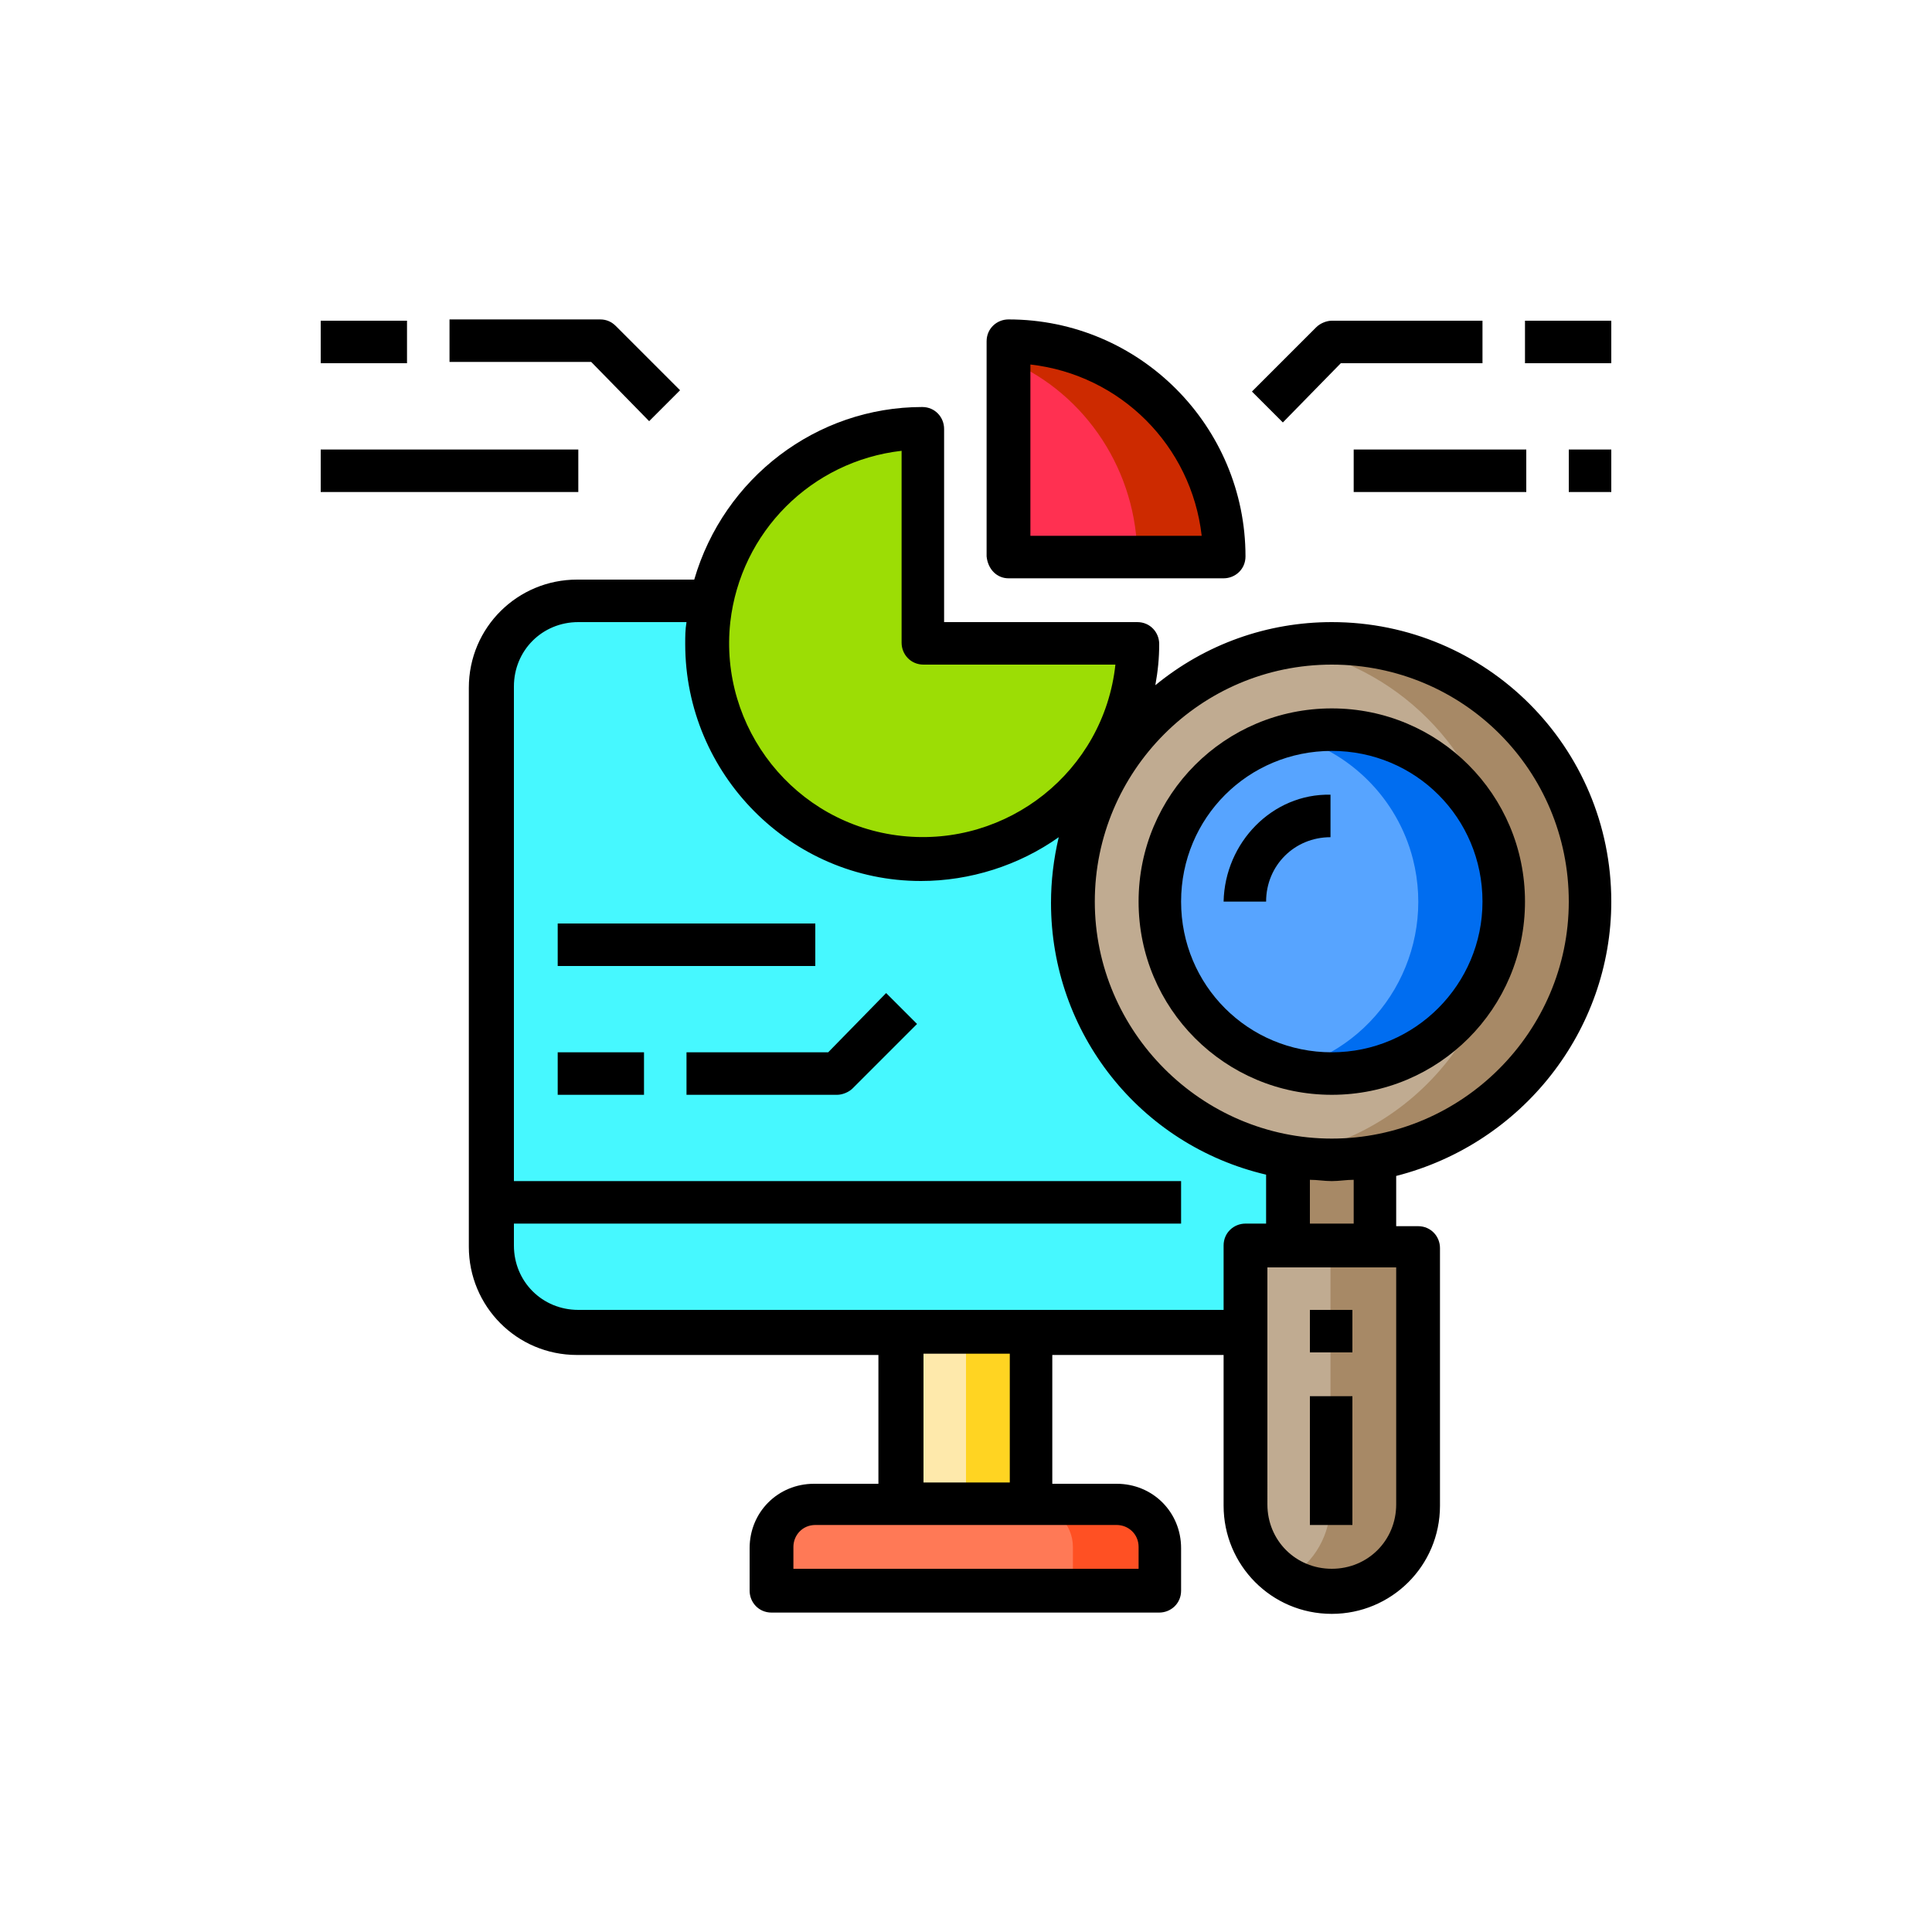 <?xml version="1.0" encoding="utf-8"?>
<!-- Generator: Adobe Illustrator 23.0.1, SVG Export Plug-In . SVG Version: 6.00 Build 0)  -->
<svg version="1.1" id="Layer_1" xmlns="http://www.w3.org/2000/svg" xmlns:xlink="http://www.w3.org/1999/xlink" x="0px" y="0px"
	 viewBox="0 0 150 150" style="enable-background:new 0 0 150 150;" xml:space="preserve">
<style type="text/css">
	.st0{fill:#C0AB91;}
	.st1{fill:#A78966;}
	.st2{fill:#57A4FF;}
	.st3{fill:#006DF0;}
	.st4{fill:#46F8FF;}
	.st5{fill:#FF3051;}
	.st6{fill:#CD2A00;}
	.st7{fill:#FF7956;}
	.st8{fill:#9CDD05;}
	.st9{fill:#FEE9AB;}
	.st10{fill:#FF5023;}
	.st11{fill:#FFD422;}
</style>
<g id="Data_analysis-research-analysis-report-presentation">
	<path class="st0" d="M123.4,70c0,11.1-9,20-20,20s-20-9-20-20c0-3.7,1-7.3,2.9-10.4c5.7-9.5,18.1-12.5,27.5-6.7
		C119.8,56.5,123.4,63,123.4,70z"/>
	<path class="st1" d="M123.4,70c0,11.1-8.9,20-20,20c-1.1,0-2.3-0.1-3.4-0.3c10.9-1.8,18.3-12.2,16.4-23.1c-1.4-8.4-8-15-16.4-16.4
		c1.1-0.2,2.2-0.3,3.3-0.3C114.5,49.9,123.4,58.9,123.4,70z"/>
	<circle class="st2" cx="103.4" cy="70" r="13.4"/>
	<path class="st3" d="M116.8,70c0,7.4-6,13.4-13.4,13.4c-1.1,0-2.2-0.1-3.3-0.4c7.2-1.9,11.4-9.2,9.6-16.3c-1.2-4.7-4.9-8.4-9.6-9.6
		c1.1-0.3,2.2-0.4,3.3-0.4C110.8,56.6,116.8,62.6,116.8,70z"/>
	<path class="st0" d="M110.1,96.7v20c0,3.7-3,6.7-6.7,6.7c-3.7,0-6.7-3-6.7-6.7v-20H110.1z"/>
	<path class="st1" d="M106.7,89.8v7h-6.7v-7C102.3,90.1,104.5,90.1,106.7,89.8z"/>
	<path class="st4" d="M38.2,93.4V53.3c0-3.7,3-6.7,6.7-6.7h10.4c-1.8,9,4,17.9,13,19.7c6.6,1.4,13.4-1.4,17.2-7l0.8,0.3
		c-1.9,3.1-2.9,6.7-2.9,10.4c0,9.8,7.1,18.1,16.7,19.8v7h-3.3v6.7H44.9c-3.7,0-6.7-3-6.7-6.7V93.4z"/>
	<path class="st5" d="M95,43.3H78.3V26.6C87.6,26.6,95,34,95,43.3z"/>
	<path class="st6" d="M95,43.3h-6.7c0-6.6-3.9-12.7-10-15.3v-1.4C87.6,26.6,95,34,95,43.3z"/>
	<path class="st7" d="M90,120.1v3.3H60v-3.3c0-1.8,1.5-3.3,3.3-3.3h23.4C88.5,116.8,90,118.3,90,120.1z"/>
	<path class="st8" d="M71.7,49.9h16.7c0,9.2-7.5,16.7-16.7,16.7S55,59.2,55,49.9s7.5-16.7,16.7-16.7V49.9z"/>
	<rect x="70" y="103.4" class="st9" width="10" height="13.4"/>
	<path class="st1" d="M110.1,96.7v20c0,3.7-3,6.7-6.7,6.7c-1.2,0-2.3-0.3-3.4-0.9c2.1-1.2,3.3-3.4,3.3-5.8v-20H110.1z"/>
	<path class="st10" d="M90,120.1v3.3h-6.7v-3.3c0-1.8-1.5-3.3-3.3-3.3h6.7C88.5,116.8,90,118.3,90,120.1z"/>
	<rect x="75" y="103.4" class="st11" width="5" height="13.4"/>
	<path d="M78.3,44.9H95c0.9,0,1.7-0.7,1.7-1.7c0-10.1-8.2-18.4-18.4-18.4c-0.9,0-1.7,0.7-1.7,1.7v16.7
		C76.7,44.2,77.4,44.9,78.3,44.9z M80,28.3c7,0.8,12.5,6.3,13.3,13.3H80V28.3z"/>
	<path d="M104.1,28.2h11v-3.3h-11.7c-0.4,0-0.9,0.2-1.2,0.5l-5,5l2.4,2.4L104.1,28.2z"/>
	<rect x="118.4" y="24.9" width="6.7" height="3.3"/>
	<path d="M50.4,32.7l2.4-2.4l-5-5c-0.3-0.3-0.7-0.5-1.2-0.5H34.9v3.3h11L50.4,32.7z"/>
	<rect x="24.9" y="24.9" width="6.7" height="3.3"/>
	<rect x="105.1" y="34.9" width="13.4" height="3.3"/>
	<rect x="121.8" y="34.9" width="3.3" height="3.3"/>
	<rect x="24.9" y="34.9" width="20" height="3.3"/>
	<path d="M64.3,81.7h-11V85H65c0.4,0,0.9-0.2,1.2-0.5l5-5l-2.4-2.4L64.3,81.7z"/>
	<rect x="43.3" y="81.7" width="6.7" height="3.3"/>
	<rect x="43.3" y="71.7" width="20" height="3.3"/>
	<path d="M125.1,70c0-12-9.7-21.7-21.7-21.7c-5,0-9.8,1.7-13.7,4.9c0.2-1.1,0.3-2.1,0.3-3.2c0-0.9-0.7-1.7-1.7-1.7h-15v-15
		c0-0.9-0.7-1.7-1.7-1.7c-8.2,0-15.4,5.5-17.7,13.4h-9.1c-4.6,0-8.4,3.7-8.4,8.4v43.4c0,4.6,3.7,8.4,8.4,8.4h23.4v10h-5
		c-2.8,0-5,2.2-5,5v3.3c0,0.9,0.7,1.7,1.7,1.7H90c0.9,0,1.7-0.7,1.7-1.7v-3.3c0-2.8-2.2-5-5-5h-5v-10H95v11.7c0,4.6,3.7,8.4,8.4,8.4
		c4.6,0,8.4-3.7,8.4-8.4v-20c0-0.9-0.7-1.7-1.7-1.7h-1.7v-3.9C118.2,88.8,125.1,80,125.1,70z M70,35v14.9c0,0.9,0.7,1.7,1.7,1.7
		h14.9c-0.9,8.3-8.4,14.2-16.6,13.3c-8.3-0.9-14.2-8.4-13.3-16.6C57.5,41.3,63,35.8,70,35z M86.7,118.4c0.9,0,1.7,0.7,1.7,1.7v1.7
		H61.6v-1.7c0-0.9,0.7-1.7,1.7-1.7H86.7z M71.7,115.1v-10h6.7v10H71.7z M96.7,95c-0.9,0-1.7,0.7-1.7,1.7v5H44.9c-2.8,0-5-2.2-5-5V95
		h51.8v-3.3H39.9V53.3c0-2.8,2.2-5,5-5h8.4c-0.1,0.6-0.1,1.1-0.1,1.7c0,10.1,8.2,18.4,18.3,18.4c3.8,0,7.6-1.2,10.7-3.4
		c-0.4,1.7-0.6,3.4-0.6,5.1c0,10.1,6.9,18.8,16.7,21.1V95H96.7z M108.4,116.8c0,2.8-2.2,5-5,5c-2.8,0-5-2.2-5-5V98.4h10V116.8z
		 M101.7,95v-3.4c0.6,0,1.1,0.1,1.7,0.1c0.6,0,1.1-0.1,1.7-0.1V95H101.7z M103.4,88.4C93.3,88.4,85,80.1,85,70s8.2-18.4,18.4-18.4
		s18.4,8.2,18.4,18.4C121.8,80.1,113.5,88.4,103.4,88.4z"/>
	<path d="M103.4,55c-8.3,0-15,6.7-15,15s6.7,15,15,15s15-6.7,15-15C118.4,61.7,111.7,55,103.4,55z M103.4,81.7
		c-6.5,0-11.7-5.2-11.7-11.7s5.2-11.7,11.7-11.7s11.7,5.2,11.7,11.7C115.1,76.4,109.9,81.7,103.4,81.7z"/>
	<path d="M95,70h3.3c0-2.8,2.2-5,5-5v-3.3C98.8,61.6,95.1,65.4,95,70z"/>
	<rect x="101.7" y="101.7" width="3.3" height="3.3"/>
	<rect x="101.7" y="108.4" width="3.3" height="10"/>
</g>
</svg>
